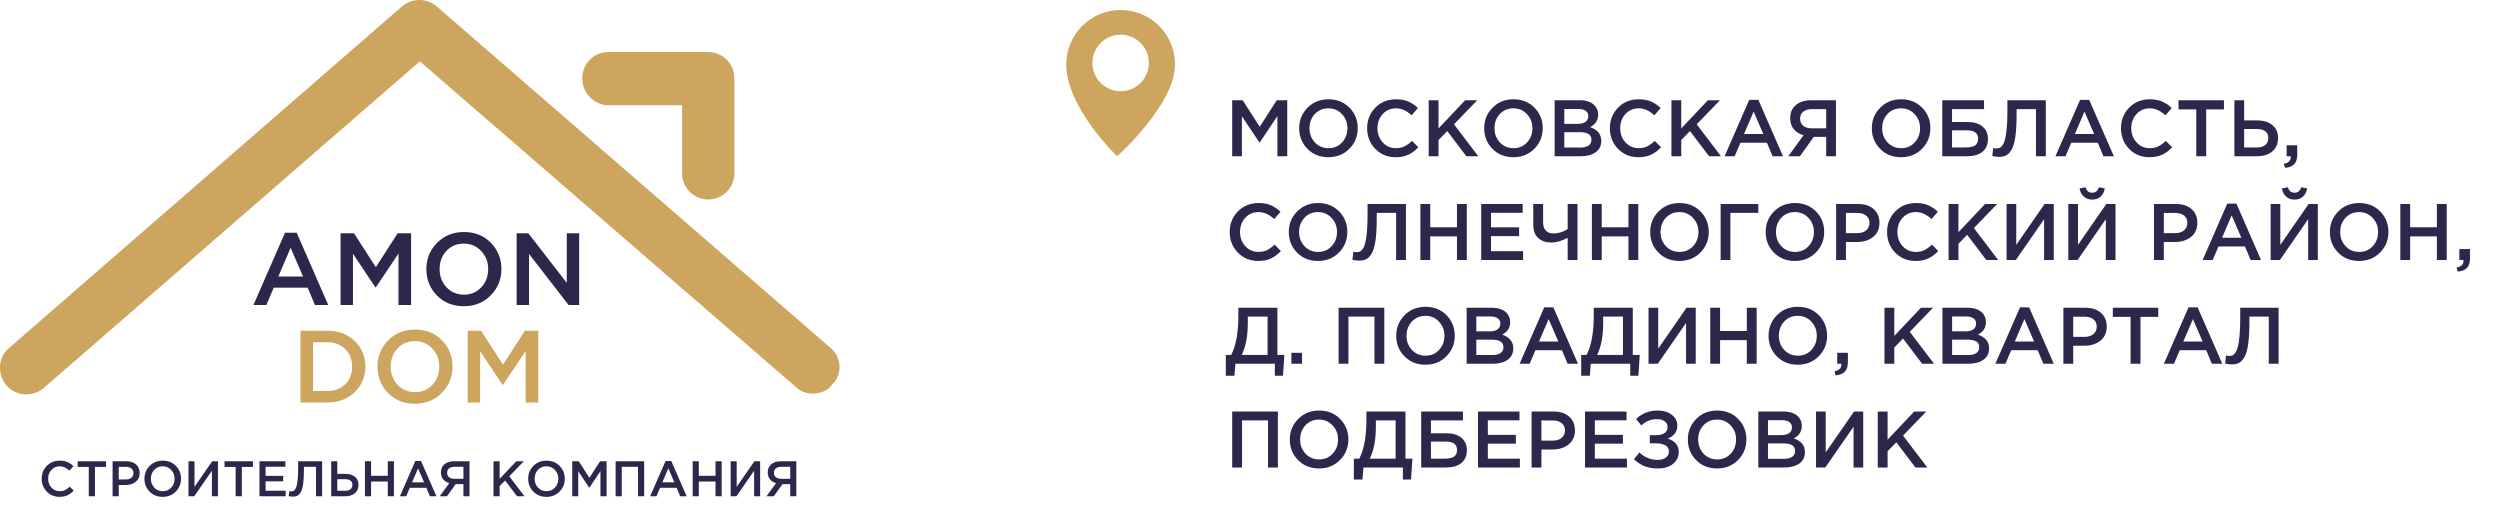 <?xml version="1.0" encoding="UTF-8"?> <svg xmlns="http://www.w3.org/2000/svg" width="2000" height="405" viewBox="0 0 2000 405" fill="none"> <path d="M202.748 244L228.004 186.19H237.352L262.608 244H251.948L246.126 230.142H218.984L213.08 244H202.748ZM222.674 221.204H242.436L232.514 198.244L222.674 221.204ZM272.451 244V186.6H283.193L300.659 213.742L318.125 186.6H328.867V244H318.781V202.836L300.659 229.896H300.331L282.373 203V244H272.451ZM392.595 236.292C386.909 242.087 379.721 244.984 371.029 244.984C362.337 244.984 355.175 242.114 349.545 236.374C343.914 230.634 341.099 223.609 341.099 215.3C341.099 207.1 343.941 200.103 349.627 194.308C355.312 188.513 362.501 185.616 371.193 185.616C379.885 185.616 387.046 188.486 392.677 194.226C398.307 199.966 401.123 206.991 401.123 215.3C401.123 223.5 398.28 230.497 392.595 236.292ZM357.171 229.814C360.888 233.75 365.562 235.718 371.193 235.718C376.823 235.718 381.443 233.75 385.051 229.814C388.713 225.878 390.545 221.04 390.545 215.3C390.545 209.615 388.686 204.804 384.969 200.868C381.306 196.877 376.659 194.882 371.029 194.882C365.398 194.882 360.751 196.85 357.089 200.786C353.481 204.722 351.677 209.56 351.677 215.3C351.677 220.985 353.508 225.823 357.171 229.814ZM413.309 244V186.6H422.657L453.407 226.288V186.6H463.329V244H454.883L423.231 203.164V244H413.309Z" fill="#2C284B"></path> <path d="M240.38 322V264.6H261.782C270.747 264.6 278.073 267.333 283.758 272.8C289.443 278.212 292.286 285.045 292.286 293.3C292.286 301.5 289.416 308.333 283.676 313.8C277.991 319.267 270.693 322 261.782 322H240.38ZM250.466 312.816H261.782C267.741 312.816 272.551 311.012 276.214 307.404C279.877 303.741 281.708 299.04 281.708 293.3C281.708 287.615 279.877 282.941 276.214 279.278C272.551 275.615 267.741 273.784 261.782 273.784H250.466V312.816ZM353.477 314.292C347.791 320.087 340.603 322.984 331.911 322.984C323.219 322.984 316.057 320.114 310.427 314.374C304.796 308.634 301.981 301.609 301.981 293.3C301.981 285.1 304.823 278.103 310.509 272.308C316.194 266.513 323.383 263.616 332.075 263.616C340.767 263.616 347.928 266.486 353.559 272.226C359.189 277.966 362.005 284.991 362.005 293.3C362.005 301.5 359.162 308.497 353.477 314.292ZM318.053 307.814C321.77 311.75 326.444 313.718 332.075 313.718C337.705 313.718 342.325 311.75 345.933 307.814C349.595 303.878 351.427 299.04 351.427 293.3C351.427 287.615 349.568 282.804 345.851 278.868C342.188 274.877 337.541 272.882 331.911 272.882C326.28 272.882 321.633 274.85 317.971 278.786C314.363 282.722 312.559 287.56 312.559 293.3C312.559 298.985 314.39 303.823 318.053 307.814ZM374.191 322V264.6H384.933L402.399 291.742L419.865 264.6H430.607V322H420.521V280.836L402.399 307.896H402.071L384.113 281V322H374.191Z" fill="#CEA55F"></path> <path d="M47.6 397.48C43.547 397.48 40.16 396.093 37.44 393.32C34.72 390.52 33.36 387.08 33.36 383C33.36 378.947 34.72 375.52 37.44 372.72C40.16 369.92 43.613 368.52 47.8 368.52C50.227 368.52 52.28 368.893 53.96 369.64C55.667 370.387 57.267 371.467 58.76 372.88L55.6 376.52C53.093 374.2 50.48 373.04 47.76 373.04C45.093 373.04 42.88 374 41.12 375.92C39.387 377.84 38.52 380.2 38.52 383C38.52 385.773 39.4 388.133 41.16 390.08C42.92 392 45.12 392.96 47.76 392.96C49.36 392.96 50.773 392.667 52 392.08C53.227 391.467 54.493 390.547 55.8 389.32L58.96 392.52C57.387 394.173 55.72 395.413 53.96 396.24C52.2 397.067 50.08 397.48 47.6 397.48ZM71.011 397V373.56H62.131V369H84.851V373.56H75.971V397H71.011ZM90.069 397V369H101.109C104.362 369 106.949 369.853 108.869 371.56C110.789 373.267 111.749 375.56 111.749 378.44C111.749 381.453 110.682 383.8 108.549 385.48C106.442 387.16 103.775 388 100.549 388H94.989V397H90.069ZM94.989 383.56H100.709C102.549 383.56 104.015 383.093 105.109 382.16C106.202 381.227 106.749 380 106.749 378.48C106.749 376.88 106.202 375.653 105.109 374.8C104.042 373.92 102.575 373.48 100.709 373.48H94.989V383.56ZM140.668 393.24C137.894 396.067 134.388 397.48 130.148 397.48C125.908 397.48 122.414 396.08 119.668 393.28C116.921 390.48 115.548 387.053 115.548 383C115.548 379 116.934 375.587 119.708 372.76C122.481 369.933 125.988 368.52 130.228 368.52C134.468 368.52 137.961 369.92 140.708 372.72C143.454 375.52 144.828 378.947 144.828 383C144.828 387 143.441 390.413 140.668 393.24ZM123.388 390.08C125.201 392 127.481 392.96 130.228 392.96C132.974 392.96 135.228 392 136.988 390.08C138.774 388.16 139.668 385.8 139.668 383C139.668 380.227 138.761 377.88 136.948 375.96C135.161 374.013 132.894 373.04 130.148 373.04C127.401 373.04 125.134 374 123.348 375.92C121.588 377.84 120.708 380.2 120.708 383C120.708 385.773 121.601 388.133 123.388 390.08ZM150.772 397V369H155.612V389.44L169.772 369H174.372V397H169.532V376.6L155.412 397H150.772ZM188.511 397V373.56H179.631V369H202.351V373.56H193.471V397H188.511ZM207.569 397V369H228.329V373.4H212.489V380.68H226.529V385.08H212.489V392.6H228.529V397H207.569ZM234.366 397.32C233.219 397.32 232.086 397.173 230.966 396.88L231.446 392.84C231.926 393 232.459 393.08 233.046 393.08C233.686 393.08 234.232 392.987 234.686 392.8C235.166 392.587 235.659 392.107 236.166 391.36C236.699 390.613 237.112 389.6 237.406 388.32C237.726 387.013 237.992 385.2 238.206 382.88C238.419 380.56 238.526 377.773 238.526 374.52V369H257.726V397H252.806V373.44H243.126V375.96C243.126 380.307 242.939 383.92 242.566 386.8C242.192 389.653 241.606 391.84 240.806 393.36C240.006 394.853 239.099 395.893 238.086 396.48C237.099 397.04 235.859 397.32 234.366 397.32ZM264.952 397V369H269.832V379.08H276.272C279.472 379.08 282.018 379.853 283.912 381.4C285.832 382.92 286.792 385.067 286.792 387.84C286.792 390.667 285.845 392.907 283.952 394.56C282.058 396.187 279.485 397 276.232 397H264.952ZM269.832 392.6H276.152C277.992 392.6 279.405 392.2 280.392 391.4C281.405 390.573 281.912 389.373 281.912 387.8C281.912 386.36 281.405 385.267 280.392 384.52C279.378 383.747 277.938 383.36 276.072 383.36H269.832V392.6ZM291.944 397V369H296.864V380.64H310.224V369H315.144V397H310.224V385.2H296.864V397H291.944ZM319.934 397L332.254 368.8H336.814L349.134 397H343.934L341.094 390.24H327.854L324.974 397H319.934ZM329.654 385.88H339.294L334.454 374.68L329.654 385.88ZM351.776 397L359.416 386.48C357.363 385.92 355.736 384.92 354.536 383.48C353.336 382.013 352.736 380.16 352.736 377.92C352.736 375.2 353.669 373.04 355.536 371.44C357.403 369.813 359.949 369 363.176 369H375.616V397H370.736V387.32H364.536L357.576 397H351.776ZM363.496 383.04H370.736V373.44H363.576C361.736 373.44 360.296 373.867 359.256 374.72C358.216 375.547 357.696 376.72 357.696 378.24C357.696 379.707 358.216 380.88 359.256 381.76C360.323 382.613 361.736 383.04 363.496 383.04ZM394.795 397V369H399.715V383.08L413.035 369H419.075L407.435 381.04L419.595 397H413.635L404.075 384.4L399.715 388.88V397H394.795ZM447.66 393.24C444.886 396.067 441.38 397.48 437.14 397.48C432.9 397.48 429.406 396.08 426.66 393.28C423.913 390.48 422.54 387.053 422.54 383C422.54 379 423.926 375.587 426.7 372.76C429.473 369.933 432.98 368.52 437.22 368.52C441.46 368.52 444.953 369.92 447.7 372.72C450.446 375.52 451.82 378.947 451.82 383C451.82 387 450.433 390.413 447.66 393.24ZM430.38 390.08C432.193 392 434.473 392.96 437.22 392.96C439.966 392.96 442.22 392 443.98 390.08C445.766 388.16 446.66 385.8 446.66 383C446.66 380.227 445.753 377.88 443.94 375.96C442.153 374.013 439.886 373.04 437.14 373.04C434.393 373.04 432.126 374 430.34 375.92C428.58 377.84 427.7 380.2 427.7 383C427.7 385.773 428.593 388.133 430.38 390.08ZM457.764 397V369H463.004L471.524 382.24L480.044 369H485.284V397H480.364V376.92L471.524 390.12H471.364L462.604 377V397H457.764ZM492.491 397V369H515.331V397H510.411V373.44H497.411V397H492.491ZM520.13 397L532.45 368.8H537.01L549.33 397H544.13L541.29 390.24H528.05L525.17 397H520.13ZM529.85 385.88H539.49L534.65 374.68L529.85 385.88ZM554.131 397V369H559.051V380.64H572.411V369H577.331V397H572.411V385.2H559.051V397H554.131ZM584.522 397V369H589.362V389.44L603.522 369H608.122V397H603.282V376.6L589.162 397H584.522ZM613.221 397L620.861 386.48C618.808 385.92 617.181 384.92 615.981 383.48C614.781 382.013 614.181 380.16 614.181 377.92C614.181 375.2 615.115 373.04 616.981 371.44C618.848 369.813 621.395 369 624.621 369H637.061V397H632.181V387.32H625.981L619.021 397H613.221ZM624.941 383.04H632.181V373.44H625.021C623.181 373.44 621.741 373.867 620.701 374.72C619.661 375.547 619.141 376.72 619.141 378.24C619.141 379.707 619.661 380.88 620.701 381.76C621.768 382.613 623.181 383.04 624.941 383.04Z" fill="#2C284B"></path> <path d="M664.396 278.319L349.303 5.039C341.089 -1.68 329.891 -1.68 321.678 5.039L7.331 278.319C-1.627 285.788 -2.377 299.226 5.091 308.183C12.56 317.14 25.998 317.891 34.955 310.423L335.862 49.089L636.769 309.676C640.503 313.41 645.727 314.905 650.206 314.905C656.18 314.905 662.154 312.666 665.889 307.436C674.102 299.223 673.357 285.78 664.394 278.316L664.396 278.319Z" fill="#CEA55F"></path> <path d="M486.69 84.186H545.674V138.691C545.674 150.639 555.382 159.598 566.581 159.598C578.528 159.598 587.487 149.889 587.487 138.691V62.53C587.487 50.582 577.779 41.623 566.581 41.623H486.69C474.742 41.623 465.783 51.331 465.783 62.53C465.783 74.478 475.486 84.186 486.69 84.186Z" fill="#CEA55F"></path> <path d="M985.76 125V80.2H994.144L1007.78 101.384L1021.41 80.2H1029.79V125H1021.92V92.872L1007.78 113.992H1007.52L993.504 93V125H985.76ZM1079.53 118.984C1075.09 123.507 1069.48 125.768 1062.7 125.768C1055.91 125.768 1050.33 123.528 1045.93 119.048C1041.54 114.568 1039.34 109.085 1039.34 102.6C1039.34 96.2 1041.56 90.739 1045.99 86.216C1050.43 81.693 1056.04 79.432 1062.83 79.432C1069.61 79.432 1075.2 81.672 1079.59 86.152C1083.99 90.632 1086.19 96.115 1086.19 102.6C1086.19 109 1083.97 114.461 1079.53 118.984ZM1051.88 113.928C1054.78 117 1058.43 118.536 1062.83 118.536C1067.22 118.536 1070.83 117 1073.64 113.928C1076.5 110.856 1077.93 107.08 1077.93 102.6C1077.93 98.163 1076.48 94.408 1073.58 91.336C1070.72 88.221 1067.09 86.664 1062.7 86.664C1058.3 86.664 1054.68 88.2 1051.82 91.272C1049 94.344 1047.59 98.12 1047.59 102.6C1047.59 107.037 1049.02 110.813 1051.88 113.928ZM1116.5 125.768C1110.01 125.768 1104.59 123.549 1100.24 119.112C1095.89 114.632 1093.71 109.128 1093.71 102.6C1093.71 96.115 1095.89 90.632 1100.24 86.152C1104.59 81.672 1110.12 79.432 1116.82 79.432C1120.7 79.432 1123.99 80.029 1126.67 81.224C1129.4 82.419 1131.96 84.147 1134.35 86.408L1129.3 92.232C1125.29 88.52 1121.11 86.664 1116.75 86.664C1112.49 86.664 1108.95 88.2 1106.13 91.272C1103.36 94.344 1101.97 98.12 1101.97 102.6C1101.97 107.037 1103.38 110.813 1106.19 113.928C1109.01 117 1112.53 118.536 1116.75 118.536C1119.31 118.536 1121.57 118.067 1123.54 117.128C1125.5 116.147 1127.53 114.675 1129.62 112.712L1134.67 117.832C1132.16 120.477 1129.49 122.461 1126.67 123.784C1123.86 125.107 1120.47 125.768 1116.5 125.768ZM1142.95 125V80.2H1150.82V102.728L1172.13 80.2H1181.8L1163.17 99.464L1182.63 125H1173.09L1157.8 104.84L1150.82 112.008V125H1142.95ZM1227.53 118.984C1223.09 123.507 1217.48 125.768 1210.7 125.768C1203.91 125.768 1198.33 123.528 1193.93 119.048C1189.54 114.568 1187.34 109.085 1187.34 102.6C1187.34 96.2 1189.56 90.739 1193.99 86.216C1198.43 81.693 1204.04 79.432 1210.83 79.432C1217.61 79.432 1223.2 81.672 1227.59 86.152C1231.99 90.632 1234.19 96.115 1234.19 102.6C1234.19 109 1231.97 114.461 1227.53 118.984ZM1199.88 113.928C1202.78 117 1206.43 118.536 1210.83 118.536C1215.22 118.536 1218.83 117 1221.64 113.928C1224.5 110.856 1225.93 107.08 1225.93 102.6C1225.93 98.163 1224.48 94.408 1221.58 91.336C1218.72 88.221 1215.09 86.664 1210.7 86.664C1206.3 86.664 1202.68 88.2 1199.82 91.272C1197 94.344 1195.59 98.12 1195.59 102.6C1195.59 107.037 1197.02 110.813 1199.88 113.928ZM1243.7 125V80.2H1263.79C1268.96 80.2 1272.86 81.523 1275.51 84.168C1277.51 86.173 1278.51 88.691 1278.51 91.72C1278.51 96.157 1276.38 99.485 1272.11 101.704C1278.04 103.709 1281.01 107.379 1281.01 112.712C1281.01 116.637 1279.52 119.667 1276.53 121.8C1273.54 123.933 1269.51 125 1264.43 125H1243.7ZM1251.44 99.08H1262.19C1264.8 99.08 1266.84 98.568 1268.34 97.544C1269.87 96.477 1270.64 94.92 1270.64 92.872C1270.64 91.08 1269.96 89.693 1268.59 88.712C1267.23 87.688 1265.29 87.176 1262.77 87.176H1251.44V99.08ZM1251.44 118.024H1264.5C1267.23 118.024 1269.34 117.491 1270.83 116.424C1272.37 115.357 1273.14 113.8 1273.14 111.752C1273.14 107.741 1270.07 105.736 1263.92 105.736H1251.44V118.024ZM1310.69 125.768C1304.2 125.768 1298.78 123.549 1294.43 119.112C1290.08 114.632 1287.9 109.128 1287.9 102.6C1287.9 96.115 1290.08 90.632 1294.43 86.152C1298.78 81.672 1304.31 79.432 1311.01 79.432C1314.89 79.432 1318.17 80.029 1320.86 81.224C1323.59 82.419 1326.15 84.147 1328.54 86.408L1323.49 92.232C1319.47 88.52 1315.29 86.664 1310.94 86.664C1306.67 86.664 1303.13 88.2 1300.32 91.272C1297.54 94.344 1296.16 98.12 1296.16 102.6C1296.16 107.037 1297.57 110.813 1300.38 113.928C1303.2 117 1306.72 118.536 1310.94 118.536C1313.5 118.536 1315.76 118.067 1317.73 117.128C1319.69 116.147 1321.71 114.675 1323.81 112.712L1328.86 117.832C1326.34 120.477 1323.68 122.461 1320.86 123.784C1318.05 125.107 1314.65 125.768 1310.69 125.768ZM1337.14 125V80.2H1345.01V102.728L1366.32 80.2H1375.98L1357.36 99.464L1376.82 125H1367.28L1351.98 104.84L1345.01 112.008V125H1337.14ZM1379.67 125L1399.38 79.88H1406.68L1426.39 125H1418.07L1413.53 114.184H1392.34L1387.73 125H1379.67ZM1395.22 107.208H1410.65L1402.9 89.288L1395.22 107.208ZM1430.62 125L1442.84 108.168C1439.56 107.272 1436.95 105.672 1435.03 103.368C1433.11 101.021 1432.15 98.056 1432.15 94.472C1432.15 90.12 1433.65 86.664 1436.63 84.104C1439.62 81.501 1443.69 80.2 1448.86 80.2H1468.76V125H1460.95V109.512H1451.03L1439.9 125H1430.62ZM1449.37 102.664H1460.95V87.304H1449.5C1446.55 87.304 1444.25 87.987 1442.58 89.352C1440.92 90.675 1440.09 92.552 1440.09 94.984C1440.09 97.331 1440.92 99.208 1442.58 100.616C1444.29 101.981 1446.55 102.664 1449.37 102.664ZM1537.66 118.984C1533.22 123.507 1527.61 125.768 1520.82 125.768C1514.04 125.768 1508.45 123.528 1504.06 119.048C1499.66 114.568 1497.46 109.085 1497.46 102.6C1497.46 96.2 1499.68 90.739 1504.12 86.216C1508.56 81.693 1514.17 79.432 1520.95 79.432C1527.74 79.432 1533.32 81.672 1537.72 86.152C1542.11 90.632 1544.31 96.115 1544.31 102.6C1544.31 109 1542.09 114.461 1537.66 118.984ZM1510.01 113.928C1512.91 117 1516.56 118.536 1520.95 118.536C1525.35 118.536 1528.95 117 1531.77 113.928C1534.63 110.856 1536.06 107.08 1536.06 102.6C1536.06 98.163 1534.6 94.408 1531.7 91.336C1528.84 88.221 1525.22 86.664 1520.82 86.664C1516.43 86.664 1512.8 88.2 1509.94 91.272C1507.13 94.344 1505.72 98.12 1505.72 102.6C1505.72 107.037 1507.15 110.813 1510.01 113.928ZM1553.82 125V80.2H1587.23V87.304H1561.63V97.608H1574.11C1579.1 97.608 1583.05 98.803 1585.95 101.192C1588.89 103.581 1590.37 106.909 1590.37 111.176C1590.37 115.613 1588.89 119.027 1585.95 121.416C1583.01 123.805 1578.93 125 1573.73 125H1553.82ZM1561.63 117.96H1572C1575.58 117.96 1578.23 117.448 1579.93 116.424C1581.64 115.357 1582.49 113.501 1582.49 110.856C1582.49 106.461 1579.47 104.264 1573.41 104.264H1561.63V117.96ZM1599.26 125.512C1597.43 125.512 1595.61 125.277 1593.82 124.808L1594.59 118.344C1595.36 118.6 1596.21 118.728 1597.15 118.728C1598.17 118.728 1599.05 118.579 1599.77 118.28C1600.54 117.939 1601.33 117.171 1602.14 115.976C1602.99 114.781 1603.65 113.16 1604.12 111.112C1604.64 109.021 1605.06 106.12 1605.4 102.408C1605.75 98.696 1605.92 94.237 1605.92 89.032V80.2H1636.64V125H1628.76V87.304H1613.28V91.336C1613.28 98.291 1612.98 104.072 1612.38 108.68C1611.78 113.245 1610.84 116.744 1609.56 119.176C1608.28 121.565 1606.83 123.229 1605.21 124.168C1603.63 125.064 1601.65 125.512 1599.26 125.512ZM1644.36 125L1664.07 79.88H1671.37L1691.08 125H1682.76L1678.21 114.184H1657.03L1652.42 125H1644.36ZM1659.91 107.208H1675.33L1667.59 89.288L1659.91 107.208ZM1719.56 125.768C1713.07 125.768 1707.66 123.549 1703.3 119.112C1698.95 114.632 1696.78 109.128 1696.78 102.6C1696.78 96.115 1698.95 90.632 1703.3 86.152C1707.66 81.672 1713.18 79.432 1719.88 79.432C1723.76 79.432 1727.05 80.029 1729.74 81.224C1732.47 82.419 1735.03 84.147 1737.42 86.408L1732.36 92.232C1728.35 88.52 1724.17 86.664 1719.82 86.664C1715.55 86.664 1712.01 88.2 1709.19 91.272C1706.42 94.344 1705.03 98.12 1705.03 102.6C1705.03 107.037 1706.44 110.813 1709.26 113.928C1712.07 117 1715.59 118.536 1719.82 118.536C1722.38 118.536 1724.64 118.067 1726.6 117.128C1728.56 116.147 1730.59 114.675 1732.68 112.712L1737.74 117.832C1735.22 120.477 1732.55 122.461 1729.74 123.784C1726.92 125.107 1723.53 125.768 1719.56 125.768ZM1757.02 125V87.496H1742.81V80.2H1779.16V87.496H1764.95V125H1757.02ZM1787.51 125V80.2H1795.32V96.328H1805.62C1810.74 96.328 1814.82 97.565 1817.85 100.04C1820.92 102.472 1822.45 105.907 1822.45 110.344C1822.45 114.867 1820.94 118.451 1817.91 121.096C1814.88 123.699 1810.76 125 1805.56 125H1787.51ZM1795.32 117.96H1805.43C1808.37 117.96 1810.64 117.32 1812.21 116.04C1813.84 114.717 1814.65 112.797 1814.65 110.28C1814.65 107.976 1813.84 106.227 1812.21 105.032C1810.59 103.795 1808.29 103.176 1805.3 103.176H1795.32V117.96ZM1827.95 134.28L1827.11 131.016C1830.78 130.291 1832.62 128.52 1832.62 125.704C1832.62 125.619 1832.6 125.491 1832.55 125.32C1832.55 125.192 1832.55 125.085 1832.55 125H1829.29V116.232H1837.8V123.656C1837.8 127.112 1836.99 129.672 1835.37 131.336C1833.75 133.043 1831.27 134.024 1827.95 134.28ZM1006.56 208.768C1000.07 208.768 994.656 206.549 990.304 202.112C985.952 197.632 983.776 192.128 983.776 185.6C983.776 179.115 985.952 173.632 990.304 169.152C994.656 164.672 1000.18 162.432 1006.88 162.432C1010.76 162.432 1014.05 163.029 1016.74 164.224C1019.47 165.419 1022.03 167.147 1024.42 169.408L1019.36 175.232C1015.35 171.52 1011.17 169.664 1006.82 169.664C1002.55 169.664 999.008 171.2 996.192 174.272C993.419 177.344 992.032 181.12 992.032 185.6C992.032 190.037 993.44 193.813 996.256 196.928C999.072 200 1002.59 201.536 1006.82 201.536C1009.38 201.536 1011.64 201.067 1013.6 200.128C1015.56 199.147 1017.59 197.675 1019.68 195.712L1024.74 200.832C1022.22 203.477 1019.55 205.461 1016.74 206.784C1013.92 208.107 1010.53 208.768 1006.56 208.768ZM1071.22 201.984C1066.78 206.507 1061.17 208.768 1054.39 208.768C1047.6 208.768 1042.01 206.528 1037.62 202.048C1033.22 197.568 1031.03 192.085 1031.03 185.6C1031.03 179.2 1033.24 173.739 1037.68 169.216C1042.12 164.693 1047.73 162.432 1054.51 162.432C1061.3 162.432 1066.89 164.672 1071.28 169.152C1075.68 173.632 1077.87 179.115 1077.87 185.6C1077.87 192 1075.66 197.461 1071.22 201.984ZM1043.57 196.928C1046.47 200 1050.12 201.536 1054.51 201.536C1058.91 201.536 1062.51 200 1065.33 196.928C1068.19 193.856 1069.62 190.08 1069.62 185.6C1069.62 181.163 1068.17 177.408 1065.27 174.336C1062.41 171.221 1058.78 169.664 1054.39 169.664C1049.99 169.664 1046.36 171.2 1043.51 174.272C1040.69 177.344 1039.28 181.12 1039.28 185.6C1039.28 190.037 1040.71 193.813 1043.57 196.928ZM1087.39 208.512C1085.55 208.512 1083.74 208.277 1081.95 207.808L1082.71 201.344C1083.48 201.6 1084.33 201.728 1085.27 201.728C1086.3 201.728 1087.17 201.579 1087.9 201.28C1088.67 200.939 1089.45 200.171 1090.27 198.976C1091.12 197.781 1091.78 196.16 1092.25 194.112C1092.76 192.021 1093.19 189.12 1093.53 185.408C1093.87 181.696 1094.04 177.237 1094.04 172.032V163.2H1124.76V208H1116.89V170.304H1101.4V174.336C1101.4 181.291 1101.1 187.072 1100.51 191.68C1099.91 196.245 1098.97 199.744 1097.69 202.176C1096.41 204.565 1094.96 206.229 1093.34 207.168C1091.76 208.064 1089.77 208.512 1087.39 208.512ZM1136.32 208V163.2H1144.19V181.824H1165.57V163.2H1173.44V208H1165.57V189.12H1144.19V208H1136.32ZM1184.95 208V163.2H1218.16V170.24H1192.82V181.888H1215.28V188.928H1192.82V200.96H1218.48V208H1184.95ZM1254.13 208V190.272C1249.31 192.789 1245.06 194.048 1241.39 194.048C1236.87 194.048 1233.26 192.853 1230.57 190.464C1227.93 188.032 1226.61 184.469 1226.61 179.776V163.2H1234.48V177.792C1234.48 180.651 1235.18 182.869 1236.59 184.448C1238 185.984 1240.07 186.752 1242.8 186.752C1246.85 186.752 1250.63 185.579 1254.13 183.232V163.2H1262V208H1254.13ZM1273.51 208V163.2H1281.38V181.824H1302.76V163.2H1310.63V208H1302.76V189.12H1281.38V208H1273.51ZM1360.34 201.984C1355.91 206.507 1350.3 208.768 1343.51 208.768C1336.73 208.768 1331.14 206.528 1326.74 202.048C1322.35 197.568 1320.15 192.085 1320.15 185.6C1320.15 179.2 1322.37 173.739 1326.81 169.216C1331.24 164.693 1336.86 162.432 1343.64 162.432C1350.42 162.432 1356.01 164.672 1360.41 169.152C1364.8 173.632 1367 179.115 1367 185.6C1367 192 1364.78 197.461 1360.34 201.984ZM1332.7 196.928C1335.6 200 1339.24 201.536 1343.64 201.536C1348.03 201.536 1351.64 200 1354.46 196.928C1357.31 193.856 1358.74 190.08 1358.74 185.6C1358.74 181.163 1357.29 177.408 1354.39 174.336C1351.53 171.221 1347.91 169.664 1343.51 169.664C1339.12 169.664 1335.49 171.2 1332.63 174.272C1329.82 177.344 1328.41 181.12 1328.41 185.6C1328.41 190.037 1329.84 193.813 1332.7 196.928ZM1376.51 208V163.2H1406.65V170.304H1384.32V208H1376.51ZM1452.72 201.984C1448.28 206.507 1442.67 208.768 1435.89 208.768C1429.1 208.768 1423.51 206.528 1419.12 202.048C1414.72 197.568 1412.53 192.085 1412.53 185.6C1412.53 179.2 1414.74 173.739 1419.18 169.216C1423.62 164.693 1429.23 162.432 1436.01 162.432C1442.8 162.432 1448.39 164.672 1452.78 169.152C1457.18 173.632 1459.37 179.115 1459.37 185.6C1459.37 192 1457.16 197.461 1452.72 201.984ZM1425.07 196.928C1427.97 200 1431.62 201.536 1436.01 201.536C1440.41 201.536 1444.01 200 1446.83 196.928C1449.69 193.856 1451.12 190.08 1451.12 185.6C1451.12 181.163 1449.67 177.408 1446.77 174.336C1443.91 171.221 1440.28 169.664 1435.89 169.664C1431.49 169.664 1427.86 171.2 1425.01 174.272C1422.19 177.344 1420.78 181.12 1420.78 185.6C1420.78 190.037 1422.21 193.813 1425.07 196.928ZM1468.89 208V163.2H1486.55C1491.75 163.2 1495.89 164.565 1498.97 167.296C1502.04 170.027 1503.57 173.696 1503.57 178.304C1503.57 183.125 1501.87 186.88 1498.45 189.568C1495.08 192.256 1490.82 193.6 1485.65 193.6H1476.76V208H1468.89ZM1476.76 186.496H1485.91C1488.85 186.496 1491.2 185.749 1492.95 184.256C1494.7 182.763 1495.57 180.8 1495.57 178.368C1495.57 175.808 1494.7 173.845 1492.95 172.48C1491.24 171.072 1488.9 170.368 1485.91 170.368H1476.76V186.496ZM1532.44 208.768C1525.95 208.768 1520.53 206.549 1516.18 202.112C1511.83 197.632 1509.65 192.128 1509.65 185.6C1509.65 179.115 1511.83 173.632 1516.18 169.152C1520.53 164.672 1526.06 162.432 1532.76 162.432C1536.64 162.432 1539.92 163.029 1542.61 164.224C1545.34 165.419 1547.9 167.147 1550.29 169.408L1545.24 175.232C1541.22 171.52 1537.04 169.664 1532.69 169.664C1528.42 169.664 1524.88 171.2 1522.07 174.272C1519.29 177.344 1517.91 181.12 1517.91 185.6C1517.91 190.037 1519.32 193.813 1522.13 196.928C1524.95 200 1528.47 201.536 1532.69 201.536C1535.25 201.536 1537.51 201.067 1539.48 200.128C1541.44 199.147 1543.46 197.675 1545.56 195.712L1550.61 200.832C1548.09 203.477 1545.43 205.461 1542.61 206.784C1539.8 208.107 1536.4 208.768 1532.44 208.768ZM1558.89 208V163.2H1566.76V185.728L1588.07 163.2H1597.73L1579.11 182.464L1598.57 208H1589.03L1573.73 187.84L1566.76 195.008V208H1558.89ZM1605.26 208V163.2H1613V195.904L1635.66 163.2H1643.02V208H1635.28V175.36L1612.68 208H1605.26ZM1680.49 157.312C1678.7 158.891 1676.46 159.68 1673.77 159.68C1671.08 159.68 1668.84 158.891 1667.05 157.312C1665.26 155.691 1664.13 153.493 1663.66 150.72L1668.46 149.824C1669.27 152.725 1671.04 154.176 1673.77 154.176C1676.42 154.176 1678.19 152.725 1679.08 149.824L1683.82 150.72C1683.39 153.493 1682.28 155.691 1680.49 157.312ZM1654.64 208V163.2H1662.38V195.904L1685.03 163.2H1692.4V208H1684.65V175.36L1662.06 208H1654.64ZM1723.2 208V163.2H1740.86C1746.07 163.2 1750.21 164.565 1753.28 167.296C1756.35 170.027 1757.89 173.696 1757.89 178.304C1757.89 183.125 1756.18 186.88 1752.77 189.568C1749.39 192.256 1745.13 193.6 1739.97 193.6H1731.07V208H1723.2ZM1731.07 186.496H1740.22C1743.17 186.496 1745.51 185.749 1747.26 184.256C1749.01 182.763 1749.89 180.8 1749.89 178.368C1749.89 175.808 1749.01 173.845 1747.26 172.48C1745.55 171.072 1743.21 170.368 1740.22 170.368H1731.07V186.496ZM1762.11 208L1781.82 162.88H1789.12L1808.83 208H1800.51L1795.96 197.184H1774.78L1770.17 208H1762.11ZM1777.66 190.208H1793.08L1785.34 172.288L1777.66 190.208ZM1842.37 157.312C1840.57 158.891 1838.33 159.68 1835.65 159.68C1832.96 159.68 1830.72 158.891 1828.93 157.312C1827.13 155.691 1826 153.493 1825.53 150.72L1830.33 149.824C1831.14 152.725 1832.92 154.176 1835.65 154.176C1838.29 154.176 1840.06 152.725 1840.96 149.824L1845.69 150.72C1845.27 153.493 1844.16 155.691 1842.37 157.312ZM1816.51 208V163.2H1824.25V195.904L1846.91 163.2H1854.27V208H1846.53V175.36L1823.93 208H1816.51ZM1904.09 201.984C1899.66 206.507 1894.05 208.768 1887.26 208.768C1880.48 208.768 1874.89 206.528 1870.49 202.048C1866.1 197.568 1863.9 192.085 1863.9 185.6C1863.9 179.2 1866.12 173.739 1870.56 169.216C1874.99 164.693 1880.61 162.432 1887.39 162.432C1894.17 162.432 1899.76 164.672 1904.16 169.152C1908.55 173.632 1910.75 179.115 1910.75 185.6C1910.75 192 1908.53 197.461 1904.09 201.984ZM1876.45 196.928C1879.35 200 1882.99 201.536 1887.39 201.536C1891.78 201.536 1895.39 200 1898.21 196.928C1901.06 193.856 1902.49 190.08 1902.49 185.6C1902.49 181.163 1901.04 177.408 1898.14 174.336C1895.28 171.221 1891.66 169.664 1887.26 169.664C1882.87 169.664 1879.24 171.2 1876.38 174.272C1873.57 177.344 1872.16 181.12 1872.16 185.6C1872.16 190.037 1873.59 193.813 1876.45 196.928ZM1920.26 208V163.2H1928.13V181.824H1949.51V163.2H1957.38V208H1949.51V189.12H1928.13V208H1920.26ZM1966.13 217.28L1965.3 214.016C1968.97 213.291 1970.81 211.52 1970.81 208.704C1970.81 208.619 1970.78 208.491 1970.74 208.32C1970.74 208.192 1970.74 208.085 1970.74 208H1967.48V199.232H1975.99V206.656C1975.99 210.112 1975.18 212.672 1973.56 214.336C1971.94 216.043 1969.46 217.024 1966.13 217.28ZM980.64 300.6V283.96H984.992C988.789 276.451 990.688 265.976 990.688 252.536V246.2H1021.92V283.96H1027.49L1026.4 300.6H1019.87V291H988.32L987.552 300.6H980.64ZM993.376 283.96H1014.05V253.304H998.24V258.424C998.24 268.877 996.619 277.389 993.376 283.96ZM1033.1 291V282.232H1041.61V291H1033.1ZM1070.89 291V246.2H1107.43V291H1099.56V253.304H1078.76V291H1070.89ZM1157.16 284.984C1152.72 289.507 1147.11 291.768 1140.32 291.768C1133.54 291.768 1127.95 289.528 1123.56 285.048C1119.16 280.568 1116.96 275.085 1116.96 268.6C1116.96 262.2 1119.18 256.739 1123.62 252.216C1128.06 247.693 1133.67 245.432 1140.45 245.432C1147.24 245.432 1152.82 247.672 1157.22 252.152C1161.61 256.632 1163.81 262.115 1163.81 268.6C1163.81 275 1161.59 280.461 1157.16 284.984ZM1129.51 279.928C1132.41 283 1136.06 284.536 1140.45 284.536C1144.85 284.536 1148.45 283 1151.27 279.928C1154.13 276.856 1155.56 273.08 1155.56 268.6C1155.56 264.163 1154.1 260.408 1151.2 257.336C1148.34 254.221 1144.72 252.664 1140.32 252.664C1135.93 252.664 1132.3 254.2 1129.44 257.272C1126.63 260.344 1125.22 264.12 1125.22 268.6C1125.22 273.037 1126.65 276.813 1129.51 279.928ZM1173.32 291V246.2H1193.42C1198.58 246.2 1202.49 247.523 1205.13 250.168C1207.14 252.173 1208.14 254.691 1208.14 257.72C1208.14 262.157 1206.01 265.485 1201.74 267.704C1207.67 269.709 1210.63 273.379 1210.63 278.712C1210.63 282.637 1209.14 285.667 1206.15 287.8C1203.17 289.933 1199.14 291 1194.06 291H1173.32ZM1181.07 265.08H1191.82C1194.42 265.08 1196.47 264.568 1197.96 263.544C1199.5 262.477 1200.27 260.92 1200.27 258.872C1200.27 257.08 1199.58 255.693 1198.22 254.712C1196.85 253.688 1194.91 253.176 1192.39 253.176H1181.07V265.08ZM1181.07 284.024H1194.12C1196.85 284.024 1198.97 283.491 1200.46 282.424C1201.99 281.357 1202.76 279.8 1202.76 277.752C1202.76 273.741 1199.69 271.736 1193.55 271.736H1181.07V284.024ZM1215.67 291L1235.38 245.88H1242.68L1262.39 291H1254.07L1249.53 280.184H1228.34L1223.73 291H1215.67ZM1231.22 273.208H1246.65L1238.9 255.288L1231.22 273.208ZM1264.95 300.6V283.96H1269.3C1273.1 276.451 1275 265.976 1275 252.536V246.2H1306.23V283.96H1311.8L1310.71 300.6H1304.18V291H1272.63L1271.86 300.6H1264.95ZM1277.69 283.96H1298.36V253.304H1282.55V258.424C1282.55 268.877 1280.93 277.389 1277.69 283.96ZM1318.82 291V246.2H1326.57V278.904L1349.22 246.2H1356.58V291H1348.84V258.36L1326.25 291H1318.82ZM1368.2 291V246.2H1376.07V264.824H1397.45V246.2H1405.32V291H1397.45V272.12H1376.07V291H1368.2ZM1455.03 284.984C1450.59 289.507 1444.98 291.768 1438.2 291.768C1431.41 291.768 1425.83 289.528 1421.43 285.048C1417.04 280.568 1414.84 275.085 1414.84 268.6C1414.84 262.2 1417.06 256.739 1421.49 252.216C1425.93 247.693 1431.54 245.432 1438.33 245.432C1445.11 245.432 1450.7 247.672 1455.09 252.152C1459.49 256.632 1461.69 262.115 1461.69 268.6C1461.69 275 1459.47 280.461 1455.03 284.984ZM1427.38 279.928C1430.28 283 1433.93 284.536 1438.33 284.536C1442.72 284.536 1446.33 283 1449.14 279.928C1452 276.856 1453.43 273.08 1453.43 268.6C1453.43 264.163 1451.98 260.408 1449.08 257.336C1446.22 254.221 1442.59 252.664 1438.2 252.664C1433.8 252.664 1430.18 254.2 1427.32 257.272C1424.5 260.344 1423.09 264.12 1423.09 268.6C1423.09 273.037 1424.52 276.813 1427.38 279.928ZM1468.45 300.28L1467.61 297.016C1471.28 296.291 1473.12 294.52 1473.12 291.704C1473.12 291.619 1473.1 291.491 1473.05 291.32C1473.05 291.192 1473.05 291.085 1473.05 291H1469.79V282.232H1478.3V289.656C1478.3 293.112 1477.49 295.672 1475.87 297.336C1474.25 299.043 1471.77 300.024 1468.45 300.28ZM1507.57 291V246.2H1515.44V268.728L1536.76 246.2H1546.42L1527.8 265.464L1547.25 291H1537.72L1522.42 270.84L1515.44 278.008V291H1507.57ZM1553.95 291V246.2H1574.04C1579.21 246.2 1583.11 247.523 1585.76 250.168C1587.76 252.173 1588.76 254.691 1588.76 257.72C1588.76 262.157 1586.63 265.485 1582.36 267.704C1588.29 269.709 1591.26 273.379 1591.26 278.712C1591.26 282.637 1589.77 285.667 1586.78 287.8C1583.79 289.933 1579.76 291 1574.68 291H1553.95ZM1561.69 265.08H1572.44C1575.05 265.08 1577.09 264.568 1578.59 263.544C1580.12 262.477 1580.89 260.92 1580.89 258.872C1580.89 257.08 1580.21 255.693 1578.84 254.712C1577.48 253.688 1575.54 253.176 1573.02 253.176H1561.69V265.08ZM1561.69 284.024H1574.75C1577.48 284.024 1579.59 283.491 1581.08 282.424C1582.62 281.357 1583.39 279.8 1583.39 277.752C1583.39 273.741 1580.32 271.736 1574.17 271.736H1561.69V284.024ZM1596.3 291L1616.01 245.88H1623.3L1643.02 291H1634.7L1630.15 280.184H1608.97L1604.36 291H1596.3ZM1611.85 273.208H1627.27L1619.53 255.288L1611.85 273.208ZM1650.7 291V246.2H1668.36C1673.57 246.2 1677.71 247.565 1680.78 250.296C1683.85 253.027 1685.39 256.696 1685.39 261.304C1685.39 266.125 1683.68 269.88 1680.27 272.568C1676.89 275.256 1672.63 276.6 1667.47 276.6H1658.57V291H1650.7ZM1658.57 269.496H1667.72C1670.67 269.496 1673.01 268.749 1674.76 267.256C1676.51 265.763 1677.39 263.8 1677.39 261.368C1677.39 258.808 1676.51 256.845 1674.76 255.48C1673.05 254.072 1670.71 253.368 1667.72 253.368H1658.57V269.496ZM1704.46 291V253.496H1690.25V246.2H1726.6V253.496H1712.39V291H1704.46ZM1731.11 291L1750.82 245.88H1758.12L1777.83 291H1769.51L1764.96 280.184H1743.78L1739.17 291H1731.11ZM1746.66 273.208H1762.08L1754.34 255.288L1746.66 273.208ZM1785.51 291.512C1783.68 291.512 1781.86 291.277 1780.07 290.808L1780.84 284.344C1781.61 284.6 1782.46 284.728 1783.4 284.728C1784.42 284.728 1785.3 284.579 1786.02 284.28C1786.79 283.939 1787.58 283.171 1788.39 281.976C1789.24 280.781 1789.9 279.16 1790.37 277.112C1790.89 275.021 1791.31 272.12 1791.65 268.408C1792 264.696 1792.17 260.237 1792.17 255.032V246.2H1822.89V291H1815.01V253.304H1799.53V257.336C1799.53 264.291 1799.23 270.072 1798.63 274.68C1798.03 279.245 1797.09 282.744 1795.81 285.176C1794.53 287.565 1793.08 289.229 1791.46 290.168C1789.88 291.064 1787.9 291.512 1785.51 291.512ZM985.76 374V329.2H1022.3V374H1014.43V336.304H993.632V374H985.76ZM1072.03 367.984C1067.59 372.507 1061.98 374.768 1055.2 374.768C1048.41 374.768 1042.83 372.528 1038.43 368.048C1034.04 363.568 1031.84 358.085 1031.84 351.6C1031.84 345.2 1034.06 339.739 1038.49 335.216C1042.93 330.693 1048.54 328.432 1055.33 328.432C1062.11 328.432 1067.7 330.672 1072.09 335.152C1076.49 339.632 1078.69 345.115 1078.69 351.6C1078.69 358 1076.47 363.461 1072.03 367.984ZM1044.38 362.928C1047.28 366 1050.93 367.536 1055.33 367.536C1059.72 367.536 1063.33 366 1066.14 362.928C1069 359.856 1070.43 356.08 1070.43 351.6C1070.43 347.163 1068.98 343.408 1066.08 340.336C1063.22 337.221 1059.59 335.664 1055.2 335.664C1050.8 335.664 1047.18 337.2 1044.32 340.272C1041.5 343.344 1040.09 347.12 1040.09 351.6C1040.09 356.037 1041.52 359.813 1044.38 362.928ZM1083.08 383.6V366.96H1087.43C1091.23 359.451 1093.13 348.976 1093.13 335.536V329.2H1124.36V366.96H1129.93L1128.84 383.6H1122.31V374H1090.76L1089.99 383.6H1083.08ZM1095.81 366.96H1116.49V336.304H1100.68V341.424C1100.68 351.877 1099.06 360.389 1095.81 366.96ZM1136.95 374V329.2H1170.36V336.304H1144.76V346.608H1157.24C1162.23 346.608 1166.17 347.803 1169.08 350.192C1172.02 352.581 1173.49 355.909 1173.49 360.176C1173.49 364.613 1172.02 368.027 1169.08 370.416C1166.13 372.805 1162.06 374 1156.85 374H1136.95ZM1144.76 366.96H1155.12C1158.71 366.96 1161.35 366.448 1163.06 365.424C1164.77 364.357 1165.62 362.501 1165.62 359.856C1165.62 355.461 1162.59 353.264 1156.53 353.264H1144.76V366.96ZM1182.39 374V329.2H1215.6V336.24H1190.26V347.888H1212.72V354.928H1190.26V366.96H1215.92V374H1182.39ZM1225.26 374V329.2H1242.92C1248.13 329.2 1252.27 330.565 1255.34 333.296C1258.41 336.027 1259.95 339.696 1259.95 344.304C1259.95 349.125 1258.24 352.88 1254.83 355.568C1251.46 358.256 1247.19 359.6 1242.03 359.6H1233.13V374H1225.26ZM1233.13 352.496H1242.28C1245.23 352.496 1247.57 351.749 1249.32 350.256C1251.07 348.763 1251.95 346.8 1251.95 344.368C1251.95 341.808 1251.07 339.845 1249.32 338.48C1247.62 337.072 1245.27 336.368 1242.28 336.368H1233.13V352.496ZM1268.01 374V329.2H1301.23V336.24H1275.88V347.888H1298.35V354.928H1275.88V366.96H1301.55V374H1268.01ZM1326.12 328.432C1330.73 328.432 1334.5 329.563 1337.44 331.824C1340.39 334.085 1341.86 336.965 1341.86 340.464C1341.86 345.285 1339.32 348.763 1334.25 350.896C1336.93 351.707 1339.07 353.008 1340.65 354.8C1342.22 356.592 1343.01 358.875 1343.01 361.648C1343.01 365.445 1341.5 368.581 1338.47 371.056C1335.44 373.531 1331.47 374.768 1326.57 374.768C1322.34 374.768 1318.69 374.171 1315.62 372.976C1312.59 371.739 1309.78 369.883 1307.17 367.408L1311.46 361.968C1315.64 365.936 1320.61 367.92 1326.37 367.92C1328.85 367.92 1330.92 367.323 1332.58 366.128C1334.29 364.891 1335.14 363.248 1335.14 361.2C1335.14 358.981 1334.2 357.339 1332.33 356.272C1330.45 355.205 1327.97 354.672 1324.9 354.672H1319.85V348.144H1324.84C1327.74 348.144 1330 347.589 1331.62 346.48C1333.24 345.328 1334.05 343.707 1334.05 341.616C1334.05 339.739 1333.26 338.224 1331.69 337.072C1330.15 335.92 1328.12 335.344 1325.61 335.344C1320.7 335.344 1316.52 337.008 1313.06 340.336L1308.84 335.216C1313.57 330.693 1319.33 328.432 1326.12 328.432ZM1390.47 367.984C1386.03 372.507 1380.42 374.768 1373.64 374.768C1366.85 374.768 1361.26 372.528 1356.87 368.048C1352.47 363.568 1350.28 358.085 1350.28 351.6C1350.28 345.2 1352.49 339.739 1356.93 335.216C1361.37 330.693 1366.98 328.432 1373.76 328.432C1380.55 328.432 1386.14 330.672 1390.53 335.152C1394.93 339.632 1397.12 345.115 1397.12 351.6C1397.12 358 1394.91 363.461 1390.47 367.984ZM1362.82 362.928C1365.72 366 1369.37 367.536 1373.76 367.536C1378.16 367.536 1381.76 366 1384.58 362.928C1387.44 359.856 1388.87 356.08 1388.87 351.6C1388.87 347.163 1387.42 343.408 1384.52 340.336C1381.66 337.221 1378.03 335.664 1373.64 335.664C1369.24 335.664 1365.61 337.2 1362.76 340.272C1359.94 343.344 1358.53 347.12 1358.53 351.6C1358.53 356.037 1359.96 359.813 1362.82 362.928ZM1406.64 374V329.2H1426.73C1431.89 329.2 1435.8 330.523 1438.44 333.168C1440.45 335.173 1441.45 337.691 1441.45 340.72C1441.45 345.157 1439.32 348.485 1435.05 350.704C1440.98 352.709 1443.95 356.379 1443.95 361.712C1443.95 365.637 1442.45 368.667 1439.47 370.8C1436.48 372.933 1432.45 374 1427.37 374H1406.64ZM1414.38 348.08H1425.13C1427.73 348.08 1429.78 347.568 1431.28 346.544C1432.81 345.477 1433.58 343.92 1433.58 341.872C1433.58 340.08 1432.9 338.693 1431.53 337.712C1430.17 336.688 1428.22 336.176 1425.71 336.176H1414.38V348.08ZM1414.38 367.024H1427.44C1430.17 367.024 1432.28 366.491 1433.77 365.424C1435.31 364.357 1436.08 362.8 1436.08 360.752C1436.08 356.741 1433 354.736 1426.86 354.736H1414.38V367.024ZM1452.82 374V329.2H1460.57V361.904L1483.22 329.2H1490.58V374H1482.84V341.36L1460.25 374H1452.82ZM1502.2 374V329.2H1510.07V351.728L1531.38 329.2H1541.05L1522.42 348.464L1541.88 374H1532.34L1517.05 353.84L1510.07 361.008V374H1502.2Z" fill="#2C284B"></path> <path d="M896.501 8C884.963 8 873.899 12.588 865.741 20.753C857.584 28.918 853 39.993 853 51.541C853 86.18 893.702 125 893.702 125C893.702 125 939.999 83.967 939.999 51.541H940C940 43.897 937.99 36.389 934.171 29.77C930.353 23.151 924.862 17.655 918.249 13.833C911.636 10.012 904.135 8 896.499 8L896.501 8ZM896.501 72.976C890.511 72.976 884.766 70.594 880.531 66.355C876.295 62.115 873.915 56.365 873.915 50.37C873.915 44.374 876.295 38.624 880.531 34.385C884.766 30.146 890.511 27.764 896.501 27.764C902.491 27.764 908.236 30.146 912.471 34.385C916.706 38.624 919.086 44.374 919.086 50.37C919.086 56.365 916.706 62.115 912.471 66.355C908.236 70.594 902.491 72.976 896.501 72.976Z" fill="#CEA55F"></path> </svg> 